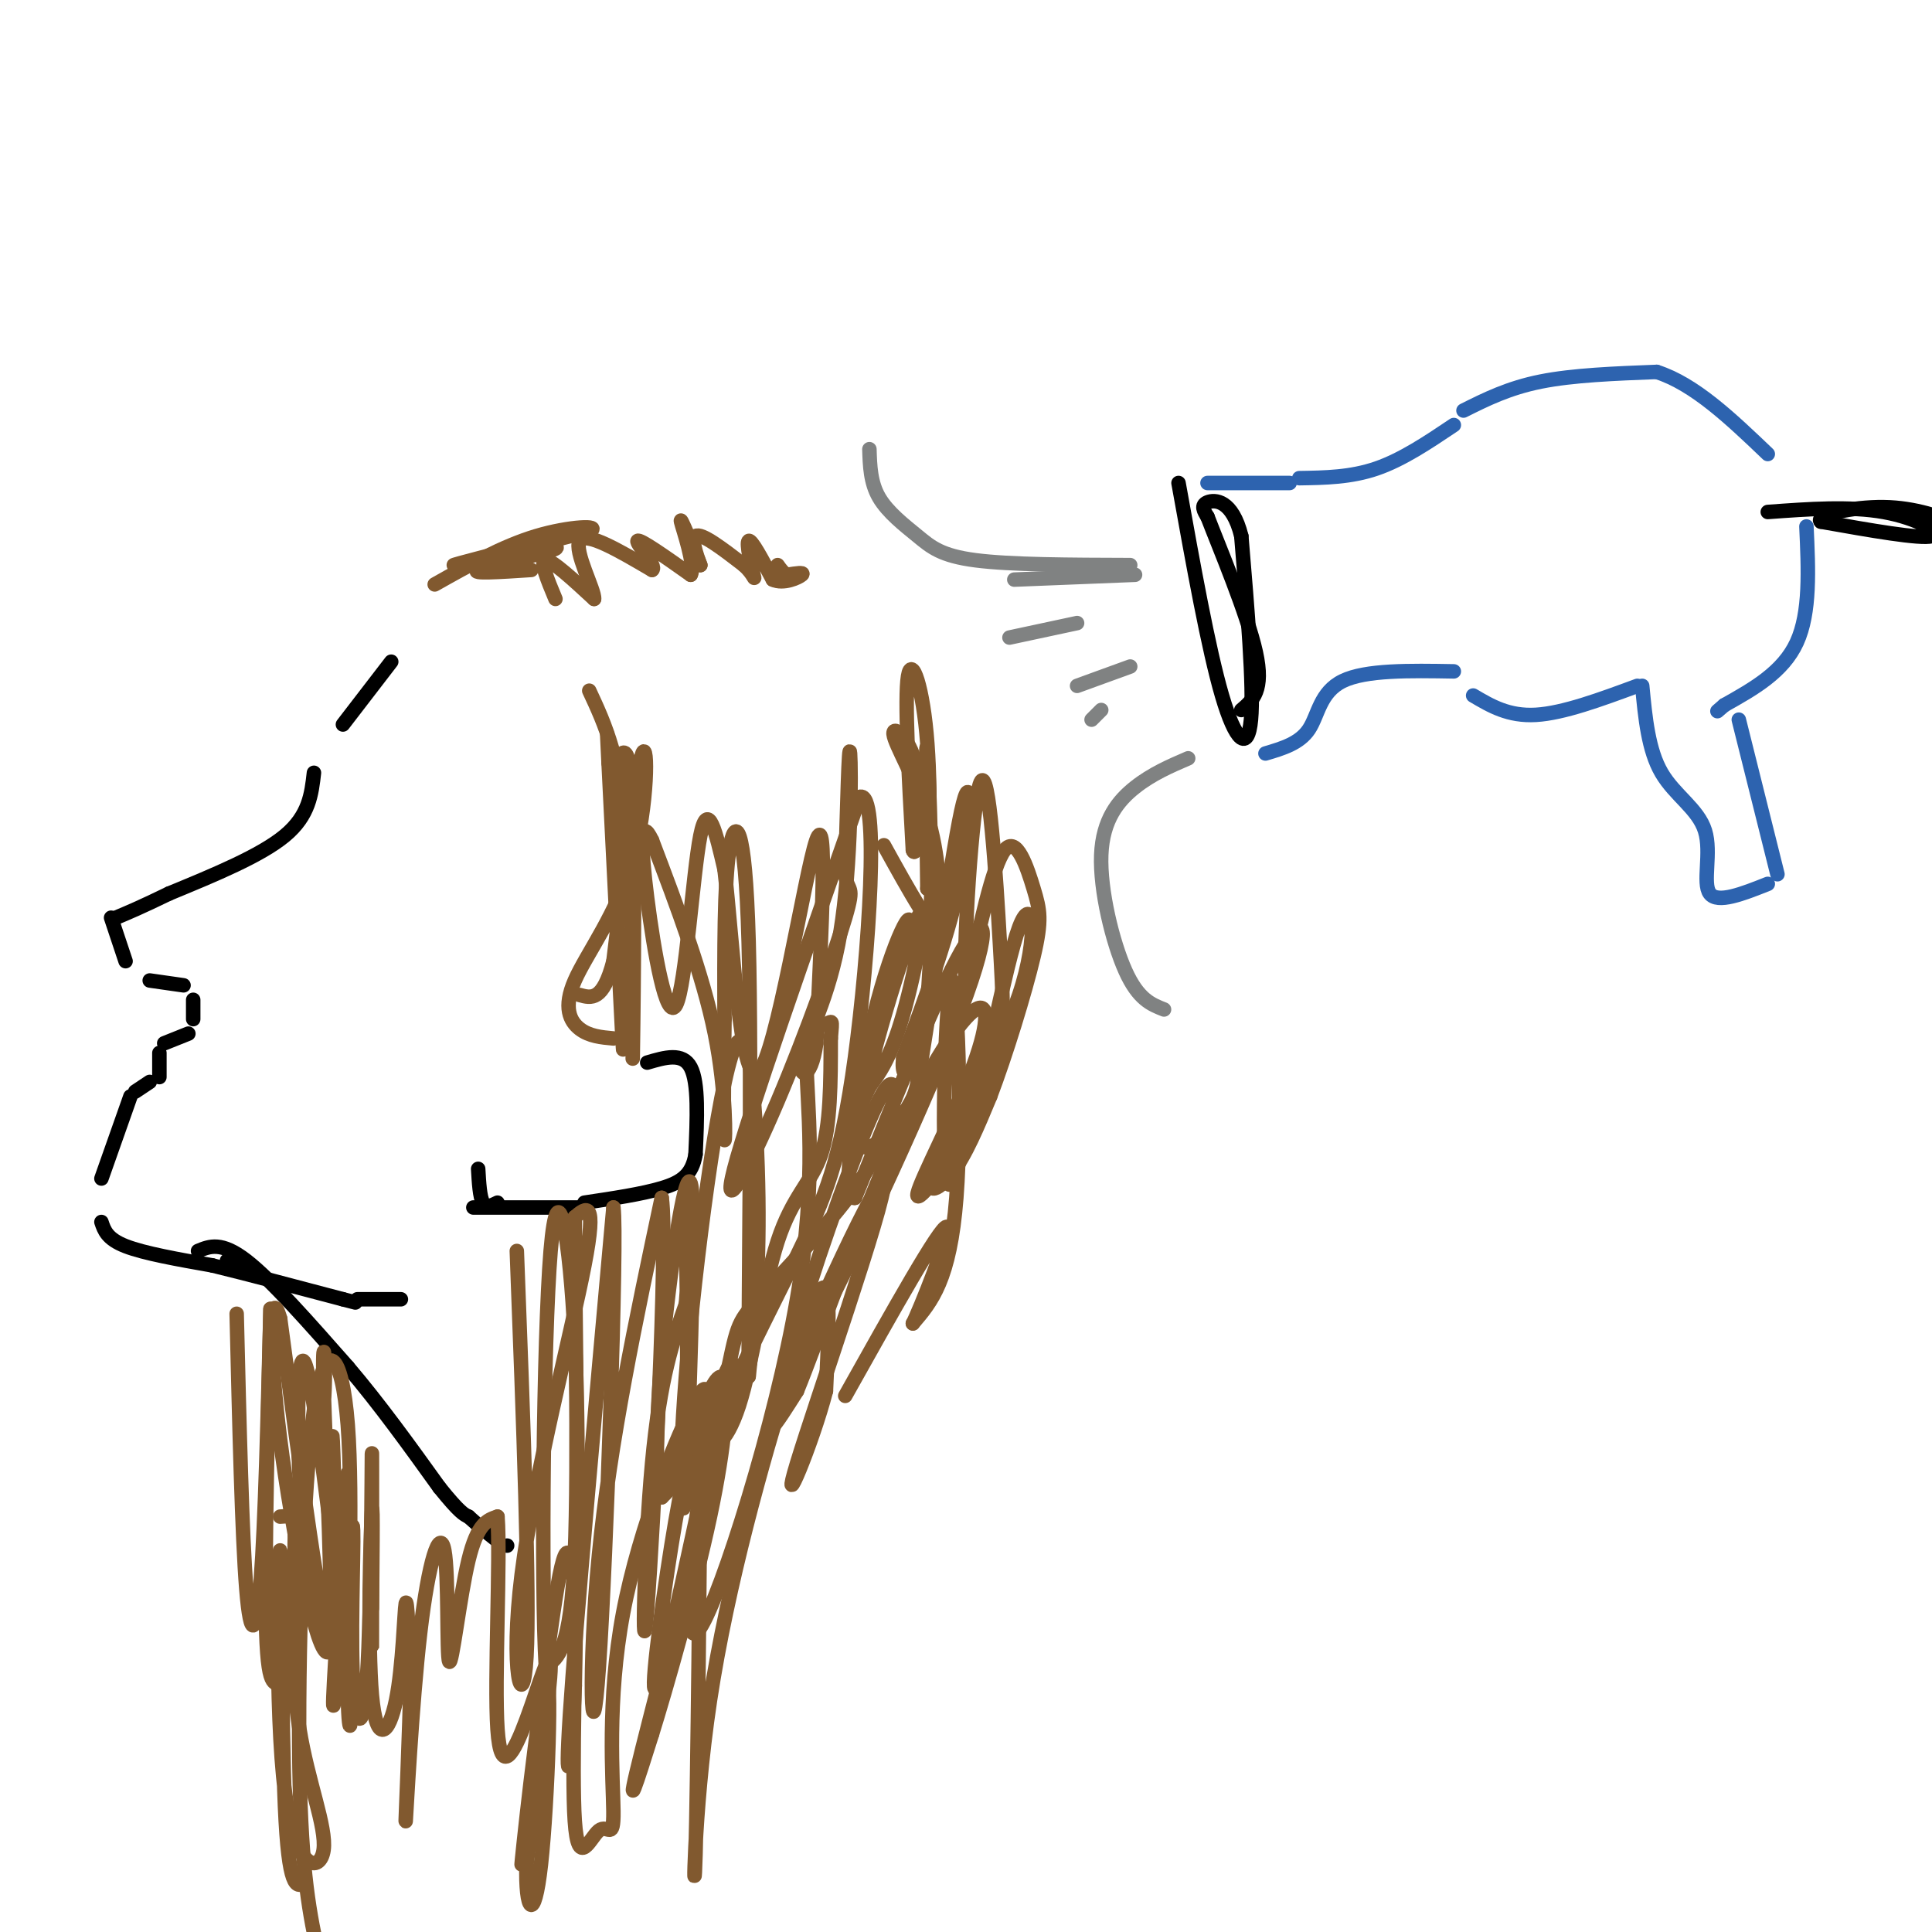 <svg viewBox='0 0 400 400' version='1.1' xmlns='http://www.w3.org/2000/svg' xmlns:xlink='http://www.w3.org/1999/xlink'><g fill='none' stroke='rgb(0,0,0)' stroke-width='3' stroke-linecap='round' stroke-linejoin='round'><path d='M81,137c0.000,0.000 -10.000,13.000 -10,13'/><path d='M65,160c-0.500,4.417 -1.000,8.833 -6,13c-5.000,4.167 -14.500,8.083 -24,12'/><path d='M35,185c-5.833,2.833 -8.417,3.917 -11,5'/><path d='M23,190c0.000,0.000 3.000,9.000 3,9'/><path d='M31,203c0.000,0.000 7.000,1.000 7,1'/><path d='M40,207c0.000,0.000 0.000,4.000 0,4'/><path d='M39,214c0.000,0.000 -5.000,2.000 -5,2'/><path d='M33,218c0.000,0.000 0.000,5.000 0,5'/><path d='M31,224c0.000,0.000 -3.000,2.000 -3,2'/><path d='M27,227c0.000,0.000 -6.000,17.000 -6,17'/><path d='M21,253c0.583,1.750 1.167,3.500 5,5c3.833,1.500 10.917,2.750 18,4'/><path d='M44,262c7.500,1.833 17.250,4.417 27,7'/><path d='M71,269c4.500,1.167 2.250,0.583 0,0'/><path d='M74,269c0.000,0.000 9.000,0.000 9,0'/><path d='M134,220c3.667,-1.083 7.333,-2.167 9,1c1.667,3.167 1.333,10.583 1,18'/><path d='M144,239c-0.689,4.222 -2.911,5.778 -7,7c-4.089,1.222 -10.044,2.111 -16,3'/><path d='M120,250c0.000,0.000 -22.000,0.000 -22,0'/><path d='M103,249c-1.167,0.583 -2.333,1.167 -3,0c-0.667,-1.167 -0.833,-4.083 -1,-7'/><path d='M49,261c0.000,0.000 -2.000,0.000 -2,0'/><path d='M41,259c2.417,-1.000 4.833,-2.000 10,2c5.167,4.000 13.083,13.000 21,22'/><path d='M72,283c6.667,7.833 12.833,16.417 19,25'/><path d='M91,308c4.167,5.167 5.083,5.583 6,6'/><path d='M97,314c2.000,1.833 4.000,3.417 6,5'/><path d='M105,320c0.000,0.000 0.000,0.000 0,0'/></g>
<g fill='none' stroke='rgb(129,89,47)' stroke-width='3' stroke-linecap='round' stroke-linejoin='round'><path d='M122,143c3.292,7.048 6.583,14.095 8,32c1.417,17.905 0.958,46.667 1,44c0.042,-2.667 0.583,-36.762 0,-52c-0.583,-15.238 -2.292,-11.619 -4,-8'/><path d='M127,159c-0.044,14.267 1.844,53.933 2,58c0.156,4.067 -1.422,-27.467 -3,-59'/><path d='M126,158c-0.500,-10.000 -0.250,-5.500 0,-1'/><path d='M127,215c-2.507,-0.226 -5.014,-0.453 -7,-2c-1.986,-1.547 -3.450,-4.415 -1,-10c2.450,-5.585 8.813,-13.888 12,-25c3.187,-11.112 3.196,-25.032 2,-22c-1.196,3.032 -3.598,23.016 -6,43'/><path d='M127,199c-2.167,8.333 -4.583,7.667 -7,7'/><path d='M107,259c1.357,35.577 2.714,71.155 2,84c-0.714,12.845 -3.500,2.958 -1,-17c2.500,-19.958 10.286,-49.988 13,-64c2.714,-14.012 0.357,-12.006 -2,-10'/><path d='M119,252c-0.044,12.978 0.844,50.422 0,70c-0.844,19.578 -3.422,21.289 -6,23'/><path d='M113,345c-1.000,-16.107 -0.500,-67.875 1,-86c1.500,-18.125 4.000,-2.607 5,18c1.000,20.607 0.500,46.304 0,72'/><path d='M119,349c-0.622,17.200 -2.178,24.200 -1,6c1.178,-18.200 5.089,-61.600 9,-105'/><path d='M127,250c0.869,5.726 -1.458,72.542 -3,95c-1.542,22.458 -2.298,0.560 0,-23c2.298,-23.560 7.649,-48.780 13,-74'/><path d='M137,248c1.357,9.167 -1.750,69.083 -3,85c-1.250,15.917 -0.643,-12.167 1,-30c1.643,-17.833 4.321,-25.417 7,-33'/><path d='M142,270c1.024,-11.702 0.083,-24.458 0,-19c-0.083,5.458 0.690,29.131 0,42c-0.690,12.869 -2.845,14.935 -5,17'/><path d='M137,310c-1.143,-1.024 -1.500,-12.083 0,-29c1.500,-16.917 4.857,-39.690 6,-36c1.143,3.690 0.071,33.845 -1,64'/><path d='M142,309c-0.675,8.963 -1.861,-0.628 0,-24c1.861,-23.372 6.770,-60.523 10,-68c3.230,-7.477 4.780,14.721 5,31c0.220,16.279 -0.890,26.640 -2,37'/><path d='M155,285c-0.083,-13.083 0.708,-64.292 0,-90c-0.708,-25.708 -2.917,-25.917 -4,-19c-1.083,6.917 -1.042,20.958 -1,35'/><path d='M150,211c-0.190,11.905 -0.167,24.167 0,25c0.167,0.833 0.476,-9.762 -2,-22c-2.476,-12.238 -7.738,-26.119 -13,-40'/><path d='M135,174c-2.537,-5.384 -2.381,1.155 -1,12c1.381,10.845 3.987,25.997 6,22c2.013,-3.997 3.432,-27.142 5,-35c1.568,-7.858 3.284,-0.429 5,7'/><path d='M150,180c1.643,13.940 3.250,45.292 7,42c3.750,-3.292 9.643,-41.226 12,-48c2.357,-6.774 1.179,17.613 0,42'/><path d='M169,216c-1.129,8.083 -3.952,7.290 -3,3c0.952,-4.290 5.679,-12.078 8,-26c2.321,-13.922 2.234,-33.978 2,-37c-0.234,-3.022 -0.617,10.989 -1,25'/><path d='M175,181c0.467,4.072 2.136,1.751 0,9c-2.136,7.249 -8.075,24.067 -14,38c-5.925,13.933 -11.836,24.981 -9,14c2.836,-10.981 14.418,-43.990 26,-77'/><path d='M178,165c4.253,-1.639 1.886,32.764 -1,54c-2.886,21.236 -6.290,29.307 -12,41c-5.710,11.693 -13.726,27.009 -16,34c-2.274,6.991 1.195,5.657 4,-3c2.805,-8.657 4.948,-24.639 8,-34c3.052,-9.361 7.015,-12.103 9,-18c1.985,-5.897 1.993,-14.948 2,-24'/><path d='M172,215c0.379,-4.405 0.328,-3.418 -1,-3c-1.328,0.418 -3.933,0.267 -4,8c-0.067,7.733 2.405,23.351 -2,49c-4.405,25.649 -15.687,61.328 -20,68c-4.313,6.672 -1.656,-15.664 1,-38'/><path d='M146,299c2.381,-12.524 7.833,-24.833 5,-10c-2.833,14.833 -13.952,56.810 -18,73c-4.048,16.190 -1.024,6.595 2,-3'/><path d='M135,359c2.783,-8.913 8.742,-29.697 12,-45c3.258,-15.303 3.815,-25.125 3,-28c-0.815,-2.875 -3.002,1.199 -5,7c-1.998,5.801 -3.807,13.331 -6,27c-2.193,13.669 -4.769,33.477 -3,29c1.769,-4.477 7.885,-33.238 14,-62'/><path d='M150,287c2.671,-12.533 2.349,-12.865 7,-18c4.651,-5.135 14.277,-15.072 20,-23c5.723,-7.928 7.544,-13.847 8,-18c0.456,-4.153 -0.454,-6.541 -5,4c-4.546,10.541 -12.727,34.012 -15,43c-2.273,8.988 1.364,3.494 5,-2'/><path d='M170,273c7.071,-13.464 22.250,-46.125 29,-64c6.750,-17.875 5.071,-20.964 0,-12c-5.071,8.964 -13.536,29.982 -22,51'/><path d='M177,248c-3.126,0.939 0.059,-22.212 4,-38c3.941,-15.788 8.638,-24.212 7,-17c-1.638,7.212 -9.611,30.061 -12,38c-2.389,7.939 0.805,0.970 4,-6'/><path d='M180,225c1.797,-2.437 4.288,-5.529 7,-15c2.712,-9.471 5.644,-25.322 3,-20c-2.644,5.322 -10.866,31.818 -12,42c-1.134,10.182 4.819,4.052 8,0c3.181,-4.052 3.591,-6.026 4,-8'/><path d='M190,224c2.512,-14.226 6.792,-45.792 9,-56c2.208,-10.208 2.345,0.940 0,13c-2.345,12.060 -7.173,25.030 -12,38'/><path d='M187,219c-0.726,6.536 3.458,3.875 5,-12c1.542,-15.875 0.440,-44.964 0,-51c-0.440,-6.036 -0.220,10.982 0,28'/><path d='M192,184c0.250,-1.190 0.875,-18.167 0,-30c-0.875,-11.833 -3.250,-18.524 -4,-14c-0.750,4.524 0.125,20.262 1,36'/><path d='M189,176c0.786,2.625 2.252,-8.812 1,-16c-1.252,-7.188 -5.222,-10.128 -5,-8c0.222,2.128 4.635,9.322 7,17c2.365,7.678 2.683,15.839 3,24'/><path d='M195,193c-1.500,1.000 -6.750,-8.500 -12,-18'/><path d='M115,124c-1.667,-4.000 -3.333,-8.000 -2,-8c1.333,0.000 5.667,4.000 10,8'/><path d='M123,124c0.222,-1.689 -4.222,-9.911 -3,-12c1.222,-2.089 8.111,1.956 15,6'/><path d='M135,118c1.178,-0.711 -3.378,-5.489 -3,-6c0.378,-0.511 5.689,3.244 11,7'/><path d='M143,119c1.089,-1.756 -1.689,-9.644 -2,-11c-0.311,-1.356 1.844,3.822 4,9'/><path d='M145,117c-0.044,-0.200 -2.156,-5.200 -1,-6c1.156,-0.800 5.578,2.600 10,6'/><path d='M154,117c2.119,1.893 2.417,3.625 2,2c-0.417,-1.625 -1.548,-6.607 -1,-7c0.548,-0.393 2.774,3.804 5,8'/><path d='M160,120c2.244,1.022 5.356,-0.422 6,-1c0.644,-0.578 -1.178,-0.289 -3,0'/><path d='M163,119c-0.833,-0.333 -1.417,-1.167 -2,-2'/><path d='M110,118c-6.400,0.422 -12.800,0.844 -11,0c1.800,-0.844 11.800,-2.956 15,-4c3.200,-1.044 -0.400,-1.022 -4,-1'/><path d='M110,113c-5.422,1.044 -16.978,4.156 -16,4c0.978,-0.156 14.489,-3.578 28,-7'/><path d='M122,110c2.844,-1.311 -4.044,-1.089 -11,1c-6.956,2.089 -13.978,6.044 -21,10'/><path d='M49,272c0.556,23.044 1.111,46.089 2,57c0.889,10.911 2.111,9.689 3,-2c0.889,-11.689 1.444,-33.844 2,-56'/><path d='M56,271c-0.045,4.236 -1.159,42.826 -1,61c0.159,18.174 1.589,15.933 3,17c1.411,1.067 2.803,5.441 3,1c0.197,-4.441 -0.801,-17.697 0,-29c0.801,-11.303 3.400,-20.651 6,-30'/><path d='M67,291c0.750,-9.286 -0.375,-17.500 0,-4c0.375,13.500 2.250,48.714 1,50c-1.250,1.286 -5.625,-31.357 -10,-64'/><path d='M58,273c-2.137,-7.598 -2.480,5.407 0,25c2.480,19.593 7.783,45.775 10,44c2.217,-1.775 1.348,-31.507 1,-41c-0.348,-9.493 -0.174,1.254 0,12'/><path d='M69,313c0.335,8.660 1.172,24.311 0,28c-1.172,3.689 -4.354,-4.584 -6,-21c-1.646,-16.416 -1.756,-40.976 0,-38c1.756,2.976 5.378,33.488 9,64'/><path d='M72,346c1.295,13.526 0.032,15.340 0,3c-0.032,-12.340 1.167,-38.833 0,-54c-1.167,-15.167 -4.699,-19.006 -7,-3c-2.301,16.006 -3.372,51.859 -3,74c0.372,22.141 2.186,30.571 4,39'/><path d='M63,390c-1.622,0.621 -3.244,1.243 -4,-16c-0.756,-17.243 -0.644,-52.350 -1,-53c-0.356,-0.650 -1.178,33.156 1,50c2.178,16.844 7.356,16.727 8,12c0.644,-4.727 -3.244,-14.065 -5,-25c-1.756,-10.935 -1.378,-23.468 -1,-36'/><path d='M61,322c-0.022,-7.378 0.422,-7.822 0,-8c-0.422,-0.178 -1.711,-0.089 -3,0'/><path d='M72,305c-1.583,23.083 -3.167,46.167 -3,48c0.167,1.833 2.083,-17.583 4,-37'/><path d='M73,316c0.453,0.111 -0.415,18.889 0,30c0.415,11.111 2.111,14.556 3,1c0.889,-13.556 0.970,-44.111 1,-46c0.030,-1.889 0.009,24.889 0,35c-0.009,10.111 -0.004,3.556 0,-3'/><path d='M77,333c0.074,-7.185 0.257,-23.649 0,-20c-0.257,3.649 -0.956,27.411 0,38c0.956,10.589 3.565,8.005 5,1c1.435,-7.005 1.696,-18.430 2,-20c0.304,-1.570 0.652,6.715 1,15'/><path d='M85,347c-0.174,11.084 -1.108,31.293 -1,30c0.108,-1.293 1.258,-24.090 3,-39c1.742,-14.910 4.075,-21.935 5,-17c0.925,4.935 0.441,21.829 1,23c0.559,1.171 2.160,-13.380 4,-21c1.840,-7.620 3.920,-8.310 6,-9'/><path d='M103,314c0.660,8.388 -0.689,33.856 0,44c0.689,10.144 3.416,4.962 6,-2c2.584,-6.962 5.024,-15.703 5,-11c-0.024,4.703 -2.512,22.852 -5,41'/><path d='M109,386c-0.262,9.499 1.582,12.747 3,0c1.418,-12.747 2.411,-41.489 1,-38c-1.411,3.489 -5.226,39.209 -5,38c0.226,-1.209 4.493,-39.345 7,-55c2.507,-15.655 3.253,-8.827 4,-2'/><path d='M119,329c0.372,10.502 -0.697,37.758 0,48c0.697,10.242 3.159,3.471 5,2c1.841,-1.471 3.060,2.358 3,-4c-0.060,-6.358 -1.401,-22.904 2,-41c3.401,-18.096 11.543,-37.742 15,-44c3.457,-6.258 2.228,0.871 1,8'/><path d='M145,298c-0.028,21.685 -0.599,71.899 -1,86c-0.401,14.101 -0.633,-7.911 3,-32c3.633,-24.089 11.132,-50.255 16,-66c4.868,-15.745 7.105,-21.070 8,-19c0.895,2.070 0.447,11.535 0,21'/><path d='M171,288c-2.794,10.847 -9.780,27.464 -6,15c3.780,-12.464 18.325,-54.010 18,-58c-0.325,-3.990 -15.522,29.574 -21,43c-5.478,13.426 -1.239,6.713 3,0'/><path d='M165,288c4.002,-9.757 12.506,-34.150 20,-51c7.494,-16.850 13.978,-26.156 17,-28c3.022,-1.844 2.583,3.773 -1,13c-3.583,9.227 -10.309,22.065 -11,25c-0.691,2.935 4.655,-4.032 10,-11'/><path d='M200,236c3.756,-11.971 8.147,-36.398 11,-44c2.853,-7.602 4.167,1.622 0,14c-4.167,12.378 -13.814,27.909 -17,35c-3.186,7.091 0.090,5.740 3,2c2.910,-3.740 5.455,-9.870 8,-16'/><path d='M205,227c3.206,-8.415 7.220,-21.451 9,-29c1.780,-7.549 1.325,-9.609 0,-14c-1.325,-4.391 -3.522,-11.112 -6,-8c-2.478,3.112 -5.239,16.056 -8,29'/><path d='M200,205c-0.788,-6.990 1.242,-38.967 3,-43c1.758,-4.033 3.242,19.876 4,33c0.758,13.124 0.788,15.464 0,18c-0.788,2.536 -2.394,5.268 -4,8'/><path d='M203,221c-2.220,9.566 -5.770,29.482 -7,23c-1.230,-6.482 -0.139,-39.360 1,-41c1.139,-1.640 2.325,27.960 1,45c-1.325,17.040 -5.163,21.520 -9,26'/><path d='M189,274c1.089,-1.956 8.311,-19.844 7,-20c-1.311,-0.156 -11.156,17.422 -21,35'/></g>
<g fill='none' stroke='rgb(0,0,0)' stroke-width='3' stroke-linecap='round' stroke-linejoin='round'><path d='M244,100c3.089,17.178 6.178,34.356 9,44c2.822,9.644 5.378,11.756 6,5c0.622,-6.756 -0.689,-22.378 -2,-38'/><path d='M257,111c-1.867,-7.600 -5.533,-7.600 -7,-7c-1.467,0.600 -0.733,1.800 0,3'/><path d='M250,107c2.356,6.156 8.244,20.044 10,28c1.756,7.956 -0.622,9.978 -3,12'/></g>
<g fill='none' stroke='rgb(45,99,175)' stroke-width='3' stroke-linecap='round' stroke-linejoin='round'><path d='M250,100c0.000,0.000 17.000,0.000 17,0'/><path d='M269,99c5.333,-0.083 10.667,-0.167 16,-2c5.333,-1.833 10.667,-5.417 16,-9'/><path d='M303,85c4.667,-2.333 9.333,-4.667 16,-6c6.667,-1.333 15.333,-1.667 24,-2'/><path d='M343,77c7.833,2.500 15.417,9.750 23,17'/><path d='M374,109c0.417,8.917 0.833,17.833 -2,24c-2.833,6.167 -8.917,9.583 -15,13'/><path d='M357,146c-2.500,2.167 -1.250,1.083 0,0'/><path d='M360,149c0.000,0.000 8.000,32.000 8,32'/><path d='M366,183c-5.202,2.065 -10.405,4.131 -12,2c-1.595,-2.131 0.417,-8.458 -1,-13c-1.417,-4.542 -6.262,-7.298 -9,-12c-2.738,-4.702 -3.369,-11.351 -4,-18'/><path d='M339,142c-7.667,2.833 -15.333,5.667 -21,6c-5.667,0.333 -9.333,-1.833 -13,-4'/><path d='M262,156c3.533,-1.044 7.067,-2.089 9,-5c1.933,-2.911 2.267,-7.689 7,-10c4.733,-2.311 13.867,-2.156 23,-2'/></g>
<g fill='none' stroke='rgb(128,130,130)' stroke-width='3' stroke-linecap='round' stroke-linejoin='round'><path d='M235,119c0.000,0.000 -25.000,1.000 -25,1'/><path d='M234,117c-12.393,-0.036 -24.786,-0.071 -32,-1c-7.214,-0.929 -9.250,-2.750 -12,-5c-2.750,-2.250 -6.214,-4.929 -8,-8c-1.786,-3.071 -1.893,-6.536 -2,-10'/><path d='M223,129c0.000,0.000 -14.000,3.000 -14,3'/><path d='M234,138c0.000,0.000 -11.000,4.000 -11,4'/><path d='M228,147c0.000,0.000 -2.000,2.000 -2,2'/><path d='M246,157c-3.756,1.619 -7.512,3.238 -11,6c-3.488,2.762 -6.708,6.667 -7,14c-0.292,7.333 2.345,18.095 5,24c2.655,5.905 5.327,6.952 8,8'/></g>
<g fill='none' stroke='rgb(0,0,0)' stroke-width='3' stroke-linecap='round' stroke-linejoin='round'><path d='M366,106c8.511,-0.622 17.022,-1.244 24,0c6.978,1.244 12.422,4.356 10,5c-2.422,0.644 -12.711,-1.178 -23,-3'/><path d='M377,108c-1.444,-1.311 6.444,-3.089 13,-3c6.556,0.089 11.778,2.044 17,4'/></g>
</svg>